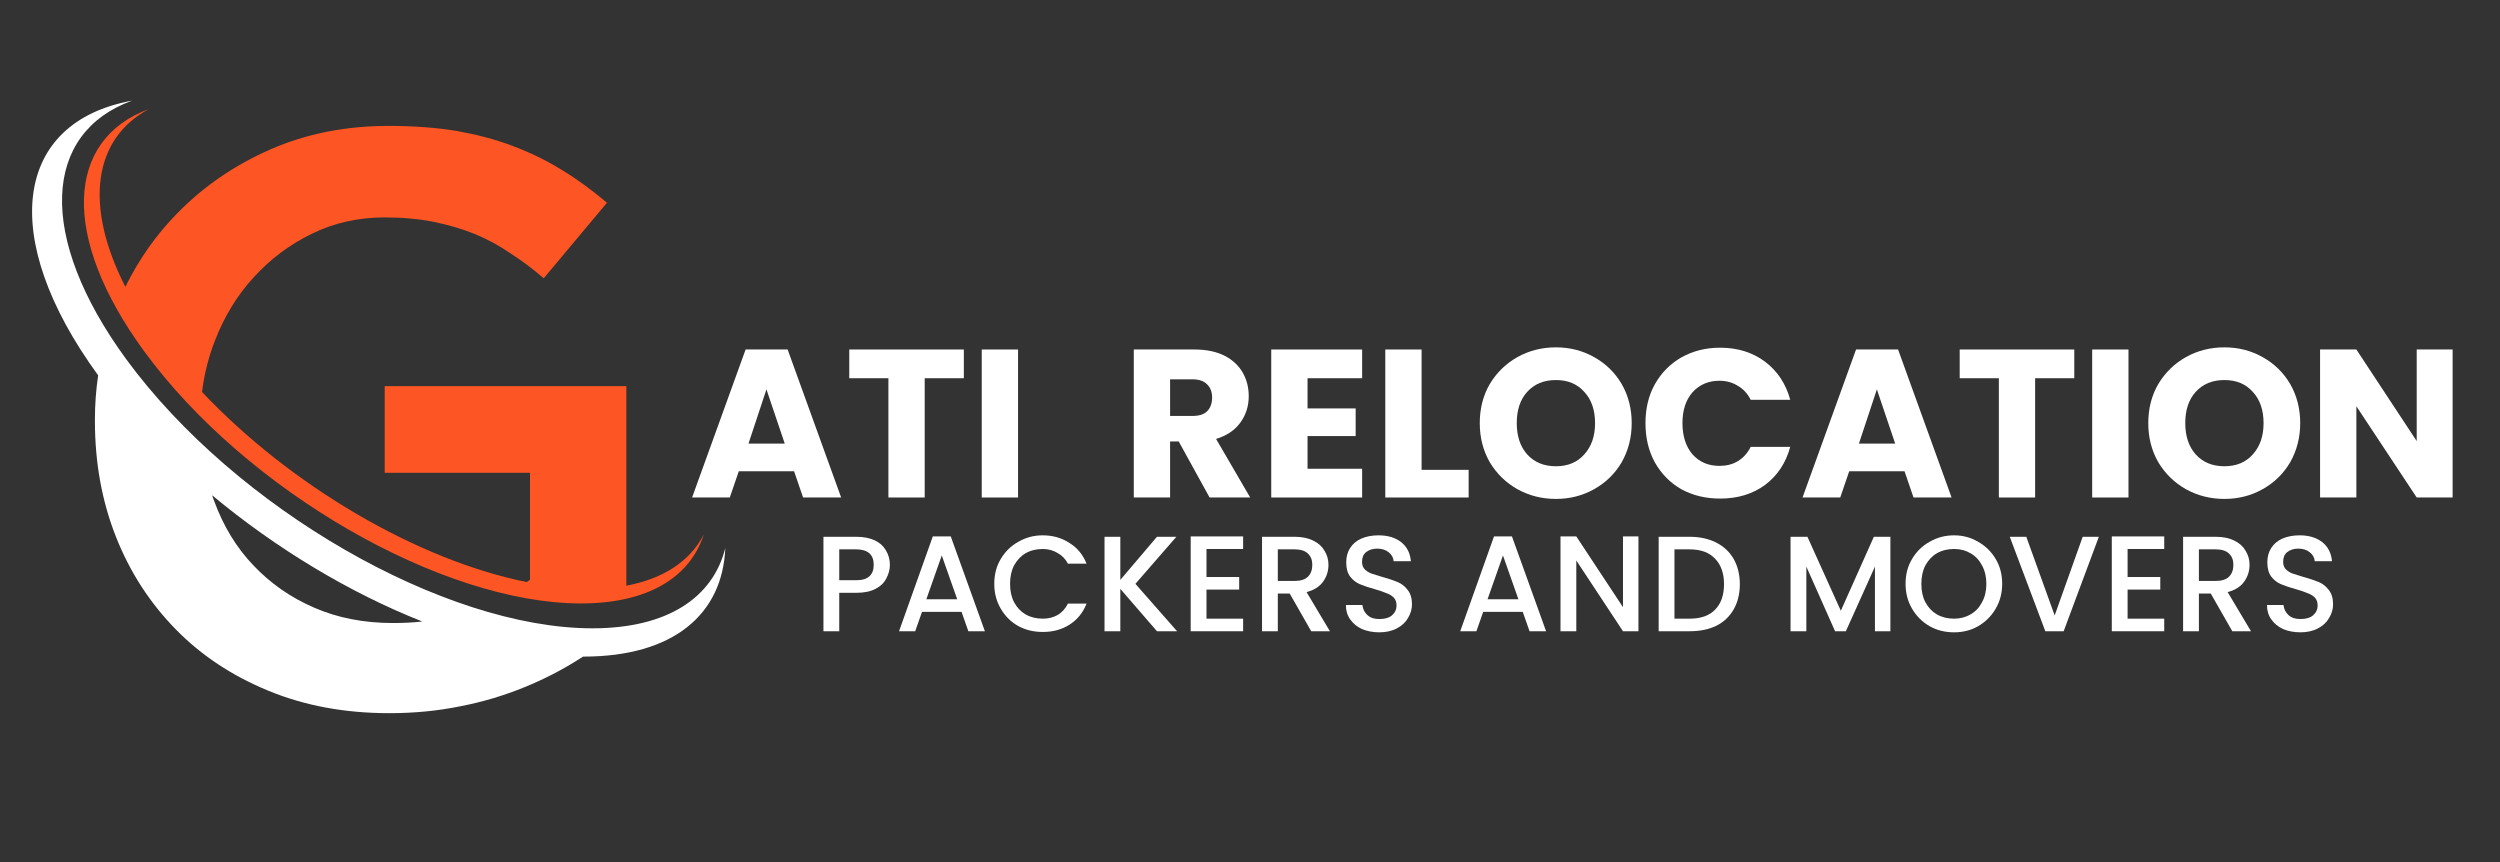 <svg xmlns="http://www.w3.org/2000/svg" xmlns:xlink="http://www.w3.org/1999/xlink" width="145" zoomAndPan="magnify" viewBox="0 0 108.75 37.5" height="50" preserveAspectRatio="xMidYMid meet" version="1.2"><rect x="0" y="0" width="108.75" height="37.5" fill="#333333" stroke="none"/><defs><clipPath id="ce2c5d5c9d"><path d="M 3 4.379 L 31 4.379 L 31 27 L 3 27 Z M 3 4.379 "/></clipPath><clipPath id="8cecb0b8c6"><path d="M 1 4.379 L 31.676 4.379 L 31.676 31.023 L 1 31.023 Z M 1 4.379 "/></clipPath></defs><g id="b34fb7dadd"><g style="fill:#ffffff;fill-opacity:1;"><g transform="translate(29.965, 21.641)"><path style="stroke:none" d="M 4.578 -1.141 L 2.172 -1.141 L 1.781 0 L 0.141 0 L 2.469 -6.438 L 4.297 -6.438 L 6.625 0 L 4.969 0 Z M 4.172 -2.344 L 3.375 -4.703 L 2.594 -2.344 Z M 4.172 -2.344 "/></g></g><g style="fill:#ffffff;fill-opacity:1;"><g transform="translate(36.724, 21.641)"><path style="stroke:none" d="M 5.203 -6.438 L 5.203 -5.188 L 3.5 -5.188 L 3.5 0 L 1.922 0 L 1.922 -5.188 L 0.219 -5.188 L 0.219 -6.438 Z M 5.203 -6.438 "/></g></g><g style="fill:#ffffff;fill-opacity:1;"><g transform="translate(42.144, 21.641)"><path style="stroke:none" d="M 2.141 -6.438 L 2.141 0 L 0.562 0 L 0.562 -6.438 Z M 2.141 -6.438 "/></g></g><g style="fill:#ffffff;fill-opacity:1;"><g transform="translate(44.86, 21.641)"><path style="stroke:none" d=""/></g></g><g style="fill:#ffffff;fill-opacity:1;"><g transform="translate(46.805, 21.641)"><path style="stroke:none" d=""/></g></g><g style="fill:#ffffff;fill-opacity:1;"><g transform="translate(48.758, 21.641)"><path style="stroke:none" d="M 3.859 0 L 2.516 -2.438 L 2.141 -2.438 L 2.141 0 L 0.562 0 L 0.562 -6.438 L 3.203 -6.438 C 3.711 -6.438 4.145 -6.348 4.5 -6.172 C 4.852 -5.992 5.117 -5.75 5.297 -5.438 C 5.473 -5.133 5.562 -4.789 5.562 -4.406 C 5.562 -3.977 5.441 -3.598 5.203 -3.266 C 4.961 -2.93 4.609 -2.691 4.141 -2.547 L 5.625 0 Z M 2.141 -3.547 L 3.109 -3.547 C 3.398 -3.547 3.613 -3.613 3.75 -3.75 C 3.895 -3.895 3.969 -4.094 3.969 -4.344 C 3.969 -4.594 3.895 -4.785 3.75 -4.922 C 3.613 -5.066 3.398 -5.141 3.109 -5.141 L 2.141 -5.141 Z M 2.141 -3.547 "/></g></g><g style="fill:#ffffff;fill-opacity:1;"><g transform="translate(54.737, 21.641)"><path style="stroke:none" d="M 2.141 -5.188 L 2.141 -3.875 L 4.234 -3.875 L 4.234 -2.672 L 2.141 -2.672 L 2.141 -1.25 L 4.516 -1.25 L 4.516 0 L 0.562 0 L 0.562 -6.438 L 4.516 -6.438 L 4.516 -5.188 Z M 2.141 -5.188 "/></g></g><g style="fill:#ffffff;fill-opacity:1;"><g transform="translate(59.698, 21.641)"><path style="stroke:none" d="M 2.141 -1.203 L 4.188 -1.203 L 4.188 0 L 0.562 0 L 0.562 -6.438 L 2.141 -6.438 Z M 2.141 -1.203 "/></g></g><g style="fill:#ffffff;fill-opacity:1;"><g transform="translate(64.073, 21.641)"><path style="stroke:none" d="M 3.609 0.062 C 3.004 0.062 2.445 -0.078 1.938 -0.359 C 1.438 -0.641 1.035 -1.031 0.734 -1.531 C 0.441 -2.039 0.297 -2.609 0.297 -3.234 C 0.297 -3.867 0.441 -4.438 0.734 -4.938 C 1.035 -5.438 1.438 -5.828 1.938 -6.109 C 2.445 -6.391 3.004 -6.531 3.609 -6.531 C 4.211 -6.531 4.766 -6.391 5.266 -6.109 C 5.773 -5.828 6.176 -5.438 6.469 -4.938 C 6.758 -4.438 6.906 -3.867 6.906 -3.234 C 6.906 -2.609 6.758 -2.039 6.469 -1.531 C 6.176 -1.031 5.773 -0.641 5.266 -0.359 C 4.766 -0.078 4.211 0.062 3.609 0.062 Z M 3.609 -1.359 C 4.129 -1.359 4.539 -1.531 4.844 -1.875 C 5.156 -2.219 5.312 -2.672 5.312 -3.234 C 5.312 -3.805 5.156 -4.258 4.844 -4.594 C 4.539 -4.938 4.129 -5.109 3.609 -5.109 C 3.086 -5.109 2.672 -4.938 2.359 -4.594 C 2.055 -4.258 1.906 -3.805 1.906 -3.234 C 1.906 -2.672 2.055 -2.219 2.359 -1.875 C 2.672 -1.531 3.086 -1.359 3.609 -1.359 Z M 3.609 -1.359 "/></g></g><g style="fill:#ffffff;fill-opacity:1;"><g transform="translate(71.281, 21.641)"><path style="stroke:none" d="M 0.297 -3.234 C 0.297 -3.867 0.43 -4.43 0.703 -4.922 C 0.984 -5.422 1.367 -5.812 1.859 -6.094 C 2.359 -6.375 2.922 -6.516 3.547 -6.516 C 4.305 -6.516 4.957 -6.312 5.5 -5.906 C 6.039 -5.5 6.406 -4.945 6.594 -4.25 L 4.875 -4.25 C 4.738 -4.52 4.551 -4.723 4.312 -4.859 C 4.082 -5.004 3.816 -5.078 3.516 -5.078 C 3.035 -5.078 2.645 -4.91 2.344 -4.578 C 2.051 -4.242 1.906 -3.797 1.906 -3.234 C 1.906 -2.672 2.051 -2.219 2.344 -1.875 C 2.645 -1.539 3.035 -1.375 3.516 -1.375 C 3.816 -1.375 4.082 -1.441 4.312 -1.578 C 4.551 -1.723 4.738 -1.93 4.875 -2.203 L 6.594 -2.203 C 6.406 -1.504 6.039 -0.953 5.5 -0.547 C 4.957 -0.148 4.305 0.047 3.547 0.047 C 2.922 0.047 2.359 -0.086 1.859 -0.359 C 1.367 -0.641 0.984 -1.031 0.703 -1.531 C 0.43 -2.031 0.297 -2.598 0.297 -3.234 Z M 0.297 -3.234 "/></g></g><g style="fill:#ffffff;fill-opacity:1;"><g transform="translate(78.269, 21.641)"><path style="stroke:none" d="M 4.578 -1.141 L 2.172 -1.141 L 1.781 0 L 0.141 0 L 2.469 -6.438 L 4.297 -6.438 L 6.625 0 L 4.969 0 Z M 4.172 -2.344 L 3.375 -4.703 L 2.594 -2.344 Z M 4.172 -2.344 "/></g></g><g style="fill:#ffffff;fill-opacity:1;"><g transform="translate(85.028, 21.641)"><path style="stroke:none" d="M 5.203 -6.438 L 5.203 -5.188 L 3.5 -5.188 L 3.5 0 L 1.922 0 L 1.922 -5.188 L 0.219 -5.188 L 0.219 -6.438 Z M 5.203 -6.438 "/></g></g><g style="fill:#ffffff;fill-opacity:1;"><g transform="translate(90.448, 21.641)"><path style="stroke:none" d="M 2.141 -6.438 L 2.141 0 L 0.562 0 L 0.562 -6.438 Z M 2.141 -6.438 "/></g></g><g style="fill:#ffffff;fill-opacity:1;"><g transform="translate(93.153, 21.641)"><path style="stroke:none" d="M 3.609 0.062 C 3.004 0.062 2.445 -0.078 1.938 -0.359 C 1.438 -0.641 1.035 -1.031 0.734 -1.531 C 0.441 -2.039 0.297 -2.609 0.297 -3.234 C 0.297 -3.867 0.441 -4.438 0.734 -4.938 C 1.035 -5.438 1.438 -5.828 1.938 -6.109 C 2.445 -6.391 3.004 -6.531 3.609 -6.531 C 4.211 -6.531 4.766 -6.391 5.266 -6.109 C 5.773 -5.828 6.176 -5.438 6.469 -4.938 C 6.758 -4.438 6.906 -3.867 6.906 -3.234 C 6.906 -2.609 6.758 -2.039 6.469 -1.531 C 6.176 -1.031 5.773 -0.641 5.266 -0.359 C 4.766 -0.078 4.211 0.062 3.609 0.062 Z M 3.609 -1.359 C 4.129 -1.359 4.539 -1.531 4.844 -1.875 C 5.156 -2.219 5.312 -2.672 5.312 -3.234 C 5.312 -3.805 5.156 -4.258 4.844 -4.594 C 4.539 -4.938 4.129 -5.109 3.609 -5.109 C 3.086 -5.109 2.672 -4.938 2.359 -4.594 C 2.055 -4.258 1.906 -3.805 1.906 -3.234 C 1.906 -2.672 2.055 -2.219 2.359 -1.875 C 2.672 -1.531 3.086 -1.359 3.609 -1.359 Z M 3.609 -1.359 "/></g></g><g style="fill:#ffffff;fill-opacity:1;"><g transform="translate(100.361, 21.641)"><path style="stroke:none" d="M 6.328 0 L 4.766 0 L 2.141 -3.969 L 2.141 0 L 0.562 0 L 0.562 -6.438 L 2.141 -6.438 L 4.766 -2.453 L 4.766 -6.438 L 6.328 -6.438 Z M 6.328 0 "/></g></g><g clip-rule="nonzero" clip-path="url(#ce2c5d5c9d)"><path style=" stroke:none;fill-rule:evenodd;fill:#fd5523;fill-opacity:1;" d="M 30.613 23.254 C 30.012 25.113 28.188 26.25 25.273 26.25 C 19.215 26.25 10.707 21.34 6.277 15.289 C 2.613 10.285 2.875 6.066 6.48 4.742 C 4.066 6.027 3.641 8.926 5.453 12.477 C 6.043 11.281 6.793 10.211 7.719 9.27 C 8.859 8.105 10.207 7.18 11.77 6.496 C 13.336 5.812 15.043 5.477 16.906 5.477 C 17.988 5.477 18.969 5.551 19.859 5.695 C 20.738 5.852 21.562 6.066 22.309 6.352 C 23.059 6.633 23.773 6.98 24.449 7.398 C 25.113 7.801 25.773 8.285 26.402 8.82 L 23.652 12.105 C 23.184 11.703 22.699 11.336 22.199 11.016 C 21.711 10.68 21.191 10.402 20.656 10.18 C 20.109 9.961 19.516 9.781 18.871 9.652 C 18.223 9.523 17.512 9.457 16.734 9.457 C 15.605 9.457 14.551 9.688 13.582 10.16 C 12.602 10.633 11.758 11.27 11.039 12.059 C 10.316 12.844 9.754 13.77 9.344 14.832 C 9.066 15.547 8.883 16.285 8.789 17.051 C 12.637 21.129 18.168 24.367 22.914 25.32 C 22.961 25.285 23.008 25.254 23.055 25.219 L 23.055 20.566 L 16.734 20.566 L 16.734 16.797 L 27.246 16.797 L 27.246 25.477 C 28.891 25.168 30.027 24.391 30.613 23.254 Z M 30.613 23.254 "/></g><g clip-rule="nonzero" clip-path="url(#8cecb0b8c6)"><path style=" stroke:none;fill-rule:evenodd;fill:#ffffff;fill-opacity:1;" d="M 16.938 31.023 C 15.004 31.023 13.258 30.699 11.684 30.051 C 10.102 29.402 8.75 28.508 7.641 27.371 C 6.523 26.23 5.652 24.891 5.043 23.348 C 4.434 21.805 4.129 20.129 4.129 18.316 L 4.129 18.25 C 4.129 17.594 4.176 16.957 4.27 16.328 C -0.125 10.297 0.641 5.301 5.746 4.379 C 1.871 5.773 1.586 10.289 5.496 15.633 C 10.234 22.098 19.309 27.332 25.773 27.332 C 29.039 27.332 31.016 25.992 31.551 23.836 C 31.434 26.715 29.305 28.562 25.383 28.562 L 25.363 28.562 L 25.215 28.656 C 24.473 29.129 23.668 29.547 22.809 29.895 C 21.949 30.246 21.035 30.527 20.043 30.719 C 19.059 30.922 18.023 31.023 16.938 31.023 Z M 9.227 21.543 C 9.254 21.637 9.289 21.719 9.32 21.805 C 9.719 22.887 10.281 23.82 11.023 24.594 C 11.762 25.375 12.641 25.992 13.668 26.434 C 14.688 26.879 15.832 27.102 17.102 27.102 C 17.535 27.102 17.961 27.082 18.371 27.035 C 15.23 25.797 12.02 23.871 9.227 21.543 Z M 9.227 21.543 "/></g><g style="fill:#ffffff;fill-opacity:1;"><g transform="translate(35.382, 27.459)"><path style="stroke:none" d="M 3.328 -2.891 C 3.328 -2.68 3.273 -2.484 3.172 -2.297 C 3.078 -2.109 2.922 -1.957 2.703 -1.844 C 2.484 -1.727 2.203 -1.672 1.859 -1.672 L 1.125 -1.672 L 1.125 0 L 0.438 0 L 0.438 -4.109 L 1.859 -4.109 C 2.18 -4.109 2.453 -4.055 2.672 -3.953 C 2.891 -3.848 3.051 -3.703 3.156 -3.516 C 3.27 -3.328 3.328 -3.117 3.328 -2.891 Z M 1.859 -2.219 C 2.117 -2.219 2.312 -2.273 2.438 -2.391 C 2.562 -2.504 2.625 -2.672 2.625 -2.891 C 2.625 -3.336 2.367 -3.562 1.859 -3.562 L 1.125 -3.562 L 1.125 -2.219 Z M 1.859 -2.219 "/></g></g><g style="fill:#ffffff;fill-opacity:1;"><g transform="translate(38.905, 27.459)"><path style="stroke:none" d="M 2.922 -0.844 L 1.203 -0.844 L 0.906 0 L 0.203 0 L 1.672 -4.125 L 2.453 -4.125 L 3.938 0 L 3.219 0 Z M 2.734 -1.391 L 2.062 -3.297 L 1.391 -1.391 Z M 2.734 -1.391 "/></g></g><g style="fill:#ffffff;fill-opacity:1;"><g transform="translate(43.032, 27.459)"><path style="stroke:none" d="M 0.219 -2.062 C 0.219 -2.469 0.312 -2.828 0.5 -3.141 C 0.688 -3.461 0.941 -3.711 1.266 -3.891 C 1.586 -4.078 1.941 -4.172 2.328 -4.172 C 2.766 -4.172 3.148 -4.062 3.484 -3.844 C 3.828 -3.633 4.078 -3.332 4.234 -2.938 L 3.422 -2.938 C 3.316 -3.145 3.164 -3.301 2.969 -3.406 C 2.781 -3.52 2.566 -3.578 2.328 -3.578 C 2.047 -3.578 1.797 -3.516 1.578 -3.391 C 1.367 -3.266 1.203 -3.086 1.078 -2.859 C 0.961 -2.629 0.906 -2.363 0.906 -2.062 C 0.906 -1.758 0.961 -1.492 1.078 -1.266 C 1.203 -1.035 1.367 -0.859 1.578 -0.734 C 1.797 -0.609 2.047 -0.547 2.328 -0.547 C 2.566 -0.547 2.781 -0.598 2.969 -0.703 C 3.164 -0.816 3.316 -0.984 3.422 -1.203 L 4.234 -1.203 C 4.078 -0.805 3.828 -0.5 3.484 -0.281 C 3.148 -0.07 2.766 0.031 2.328 0.031 C 1.93 0.031 1.57 -0.055 1.25 -0.234 C 0.938 -0.41 0.688 -0.66 0.5 -0.984 C 0.312 -1.305 0.219 -1.664 0.219 -2.062 Z M 0.219 -2.062 "/></g></g><g style="fill:#ffffff;fill-opacity:1;"><g transform="translate(47.609, 27.459)"><path style="stroke:none" d="M 2.719 0 L 1.125 -1.844 L 1.125 0 L 0.438 0 L 0.438 -4.109 L 1.125 -4.109 L 1.125 -2.234 L 2.719 -4.109 L 3.562 -4.109 L 1.781 -2.062 L 3.594 0 Z M 2.719 0 "/></g></g><g style="fill:#ffffff;fill-opacity:1;"><g transform="translate(51.357, 27.459)"><path style="stroke:none" d="M 1.125 -3.578 L 1.125 -2.359 L 2.547 -2.359 L 2.547 -1.812 L 1.125 -1.812 L 1.125 -0.547 L 2.719 -0.547 L 2.719 0 L 0.438 0 L 0.438 -4.125 L 2.719 -4.125 L 2.719 -3.578 Z M 1.125 -3.578 "/></g></g><g style="fill:#ffffff;fill-opacity:1;"><g transform="translate(54.46, 27.459)"><path style="stroke:none" d="M 2.578 0 L 1.641 -1.641 L 1.125 -1.641 L 1.125 0 L 0.438 0 L 0.438 -4.109 L 1.859 -4.109 C 2.18 -4.109 2.453 -4.051 2.672 -3.938 C 2.891 -3.832 3.051 -3.688 3.156 -3.5 C 3.27 -3.32 3.328 -3.117 3.328 -2.891 C 3.328 -2.617 3.25 -2.375 3.094 -2.156 C 2.938 -1.938 2.695 -1.785 2.375 -1.703 L 3.391 0 Z M 1.125 -2.188 L 1.859 -2.188 C 2.117 -2.188 2.312 -2.25 2.438 -2.375 C 2.562 -2.5 2.625 -2.672 2.625 -2.891 C 2.625 -3.098 2.562 -3.258 2.438 -3.375 C 2.312 -3.5 2.117 -3.562 1.859 -3.562 L 1.125 -3.562 Z M 1.125 -2.188 "/></g></g><g style="fill:#ffffff;fill-opacity:1;"><g transform="translate(58.202, 27.459)"><path style="stroke:none" d="M 1.797 0.047 C 1.523 0.047 1.273 0 1.047 -0.094 C 0.828 -0.195 0.656 -0.336 0.531 -0.516 C 0.406 -0.691 0.344 -0.898 0.344 -1.141 L 1.062 -1.141 C 1.082 -0.961 1.156 -0.816 1.281 -0.703 C 1.406 -0.586 1.578 -0.531 1.797 -0.531 C 2.035 -0.531 2.219 -0.582 2.344 -0.688 C 2.477 -0.801 2.547 -0.945 2.547 -1.125 C 2.547 -1.27 2.504 -1.383 2.422 -1.469 C 2.336 -1.551 2.234 -1.613 2.109 -1.656 C 1.992 -1.707 1.828 -1.766 1.609 -1.828 C 1.348 -1.898 1.129 -1.973 0.953 -2.047 C 0.785 -2.117 0.645 -2.227 0.531 -2.375 C 0.414 -2.531 0.359 -2.738 0.359 -3 C 0.359 -3.238 0.414 -3.445 0.531 -3.625 C 0.645 -3.801 0.805 -3.938 1.016 -4.031 C 1.234 -4.125 1.484 -4.172 1.766 -4.172 C 2.172 -4.172 2.5 -4.07 2.75 -3.875 C 3 -3.676 3.141 -3.398 3.172 -3.047 L 2.422 -3.047 C 2.41 -3.203 2.336 -3.332 2.203 -3.438 C 2.078 -3.539 1.91 -3.594 1.703 -3.594 C 1.504 -3.594 1.344 -3.539 1.219 -3.438 C 1.102 -3.344 1.047 -3.203 1.047 -3.016 C 1.047 -2.891 1.082 -2.785 1.156 -2.703 C 1.227 -2.629 1.32 -2.566 1.438 -2.516 C 1.562 -2.473 1.727 -2.422 1.938 -2.359 C 2.207 -2.285 2.426 -2.211 2.594 -2.141 C 2.77 -2.066 2.914 -1.953 3.031 -1.797 C 3.156 -1.641 3.219 -1.43 3.219 -1.172 C 3.219 -0.961 3.16 -0.766 3.047 -0.578 C 2.941 -0.391 2.781 -0.238 2.562 -0.125 C 2.344 -0.008 2.086 0.047 1.797 0.047 Z M 1.797 0.047 "/></g></g><g style="fill:#ffffff;fill-opacity:1;"><g transform="translate(61.778, 27.459)"><path style="stroke:none" d=""/></g></g><g style="fill:#ffffff;fill-opacity:1;"><g transform="translate(63.317, 27.459)"><path style="stroke:none" d="M 2.922 -0.844 L 1.203 -0.844 L 0.906 0 L 0.203 0 L 1.672 -4.125 L 2.453 -4.125 L 3.938 0 L 3.219 0 Z M 2.734 -1.391 L 2.062 -3.297 L 1.391 -1.391 Z M 2.734 -1.391 "/></g></g><g style="fill:#ffffff;fill-opacity:1;"><g transform="translate(67.444, 27.459)"><path style="stroke:none" d="M 3.828 0 L 3.156 0 L 1.125 -3.078 L 1.125 0 L 0.438 0 L 0.438 -4.125 L 1.125 -4.125 L 3.156 -1.047 L 3.156 -4.125 L 3.828 -4.125 Z M 3.828 0 "/></g></g><g style="fill:#ffffff;fill-opacity:1;"><g transform="translate(71.714, 27.459)"><path style="stroke:none" d="M 1.781 -4.109 C 2.227 -4.109 2.613 -4.023 2.938 -3.859 C 3.27 -3.691 3.523 -3.453 3.703 -3.141 C 3.879 -2.828 3.969 -2.461 3.969 -2.047 C 3.969 -1.629 3.879 -1.266 3.703 -0.953 C 3.523 -0.641 3.27 -0.398 2.938 -0.234 C 2.613 -0.078 2.227 0 1.781 0 L 0.438 0 L 0.438 -4.109 Z M 1.781 -0.547 C 2.27 -0.547 2.641 -0.676 2.891 -0.938 C 3.148 -1.195 3.281 -1.566 3.281 -2.047 C 3.281 -2.523 3.148 -2.895 2.891 -3.156 C 2.641 -3.426 2.27 -3.562 1.781 -3.562 L 1.125 -3.562 L 1.125 -0.547 Z M 1.781 -0.547 "/></g></g><g style="fill:#ffffff;fill-opacity:1;"><g transform="translate(75.912, 27.459)"><path style="stroke:none" d=""/></g></g><g style="fill:#ffffff;fill-opacity:1;"><g transform="translate(77.451, 27.459)"><path style="stroke:none" d="M 4.781 -4.109 L 4.781 0 L 4.109 0 L 4.109 -2.812 L 2.844 0 L 2.375 0 L 1.125 -2.812 L 1.125 0 L 0.438 0 L 0.438 -4.109 L 1.172 -4.109 L 2.625 -0.891 L 4.062 -4.109 Z M 4.781 -4.109 "/></g></g><g style="fill:#ffffff;fill-opacity:1;"><g transform="translate(82.673, 27.459)"><path style="stroke:none" d="M 2.328 0.047 C 1.941 0.047 1.586 -0.039 1.266 -0.219 C 0.941 -0.406 0.688 -0.66 0.5 -0.984 C 0.312 -1.305 0.219 -1.664 0.219 -2.062 C 0.219 -2.469 0.312 -2.828 0.5 -3.141 C 0.688 -3.461 0.941 -3.711 1.266 -3.891 C 1.586 -4.078 1.941 -4.172 2.328 -4.172 C 2.711 -4.172 3.062 -4.078 3.375 -3.891 C 3.695 -3.711 3.953 -3.461 4.141 -3.141 C 4.328 -2.828 4.422 -2.469 4.422 -2.062 C 4.422 -1.664 4.328 -1.305 4.141 -0.984 C 3.953 -0.66 3.695 -0.406 3.375 -0.219 C 3.062 -0.039 2.711 0.047 2.328 0.047 Z M 2.328 -0.547 C 2.598 -0.547 2.836 -0.609 3.047 -0.734 C 3.266 -0.859 3.43 -1.035 3.547 -1.266 C 3.672 -1.492 3.734 -1.758 3.734 -2.062 C 3.734 -2.363 3.672 -2.629 3.547 -2.859 C 3.43 -3.086 3.266 -3.266 3.047 -3.391 C 2.836 -3.516 2.598 -3.578 2.328 -3.578 C 2.047 -3.578 1.797 -3.516 1.578 -3.391 C 1.367 -3.266 1.203 -3.086 1.078 -2.859 C 0.961 -2.629 0.906 -2.363 0.906 -2.062 C 0.906 -1.758 0.961 -1.492 1.078 -1.266 C 1.203 -1.035 1.367 -0.859 1.578 -0.734 C 1.797 -0.609 2.047 -0.547 2.328 -0.547 Z M 2.328 -0.547 "/></g></g><g style="fill:#ffffff;fill-opacity:1;"><g transform="translate(87.316, 27.459)"><path style="stroke:none" d="M 3.984 -4.109 L 2.453 0 L 1.656 0 L 0.109 -4.109 L 0.828 -4.109 L 2.062 -0.688 L 3.281 -4.109 Z M 3.984 -4.109 "/></g></g><g style="fill:#ffffff;fill-opacity:1;"><g transform="translate(91.425, 27.459)"><path style="stroke:none" d="M 1.125 -3.578 L 1.125 -2.359 L 2.547 -2.359 L 2.547 -1.812 L 1.125 -1.812 L 1.125 -0.547 L 2.719 -0.547 L 2.719 0 L 0.438 0 L 0.438 -4.125 L 2.719 -4.125 L 2.719 -3.578 Z M 1.125 -3.578 "/></g></g><g style="fill:#ffffff;fill-opacity:1;"><g transform="translate(94.527, 27.459)"><path style="stroke:none" d="M 2.578 0 L 1.641 -1.641 L 1.125 -1.641 L 1.125 0 L 0.438 0 L 0.438 -4.109 L 1.859 -4.109 C 2.18 -4.109 2.453 -4.051 2.672 -3.938 C 2.891 -3.832 3.051 -3.688 3.156 -3.5 C 3.27 -3.32 3.328 -3.117 3.328 -2.891 C 3.328 -2.617 3.25 -2.375 3.094 -2.156 C 2.938 -1.938 2.695 -1.785 2.375 -1.703 L 3.391 0 Z M 1.125 -2.188 L 1.859 -2.188 C 2.117 -2.188 2.312 -2.25 2.438 -2.375 C 2.562 -2.5 2.625 -2.672 2.625 -2.891 C 2.625 -3.098 2.562 -3.258 2.438 -3.375 C 2.312 -3.5 2.117 -3.562 1.859 -3.562 L 1.125 -3.562 Z M 1.125 -2.188 "/></g></g><g style="fill:#ffffff;fill-opacity:1;"><g transform="translate(98.27, 27.459)"><path style="stroke:none" d="M 1.797 0.047 C 1.523 0.047 1.273 0 1.047 -0.094 C 0.828 -0.195 0.656 -0.336 0.531 -0.516 C 0.406 -0.691 0.344 -0.898 0.344 -1.141 L 1.062 -1.141 C 1.082 -0.961 1.156 -0.816 1.281 -0.703 C 1.406 -0.586 1.578 -0.531 1.797 -0.531 C 2.035 -0.531 2.219 -0.582 2.344 -0.688 C 2.477 -0.801 2.547 -0.945 2.547 -1.125 C 2.547 -1.27 2.504 -1.383 2.422 -1.469 C 2.336 -1.551 2.234 -1.613 2.109 -1.656 C 1.992 -1.707 1.828 -1.766 1.609 -1.828 C 1.348 -1.898 1.129 -1.973 0.953 -2.047 C 0.785 -2.117 0.645 -2.227 0.531 -2.375 C 0.414 -2.531 0.359 -2.738 0.359 -3 C 0.359 -3.238 0.414 -3.445 0.531 -3.625 C 0.645 -3.801 0.805 -3.938 1.016 -4.031 C 1.234 -4.125 1.484 -4.172 1.766 -4.172 C 2.172 -4.172 2.5 -4.07 2.75 -3.875 C 3 -3.676 3.141 -3.398 3.172 -3.047 L 2.422 -3.047 C 2.41 -3.203 2.336 -3.332 2.203 -3.438 C 2.078 -3.539 1.91 -3.594 1.703 -3.594 C 1.504 -3.594 1.344 -3.539 1.219 -3.438 C 1.102 -3.344 1.047 -3.203 1.047 -3.016 C 1.047 -2.891 1.082 -2.785 1.156 -2.703 C 1.227 -2.629 1.32 -2.566 1.438 -2.516 C 1.562 -2.473 1.727 -2.422 1.938 -2.359 C 2.207 -2.285 2.426 -2.211 2.594 -2.141 C 2.77 -2.066 2.914 -1.953 3.031 -1.797 C 3.156 -1.641 3.219 -1.43 3.219 -1.172 C 3.219 -0.961 3.16 -0.766 3.047 -0.578 C 2.941 -0.391 2.781 -0.238 2.562 -0.125 C 2.344 -0.008 2.086 0.047 1.797 0.047 Z M 1.797 0.047 "/></g></g></g></svg>